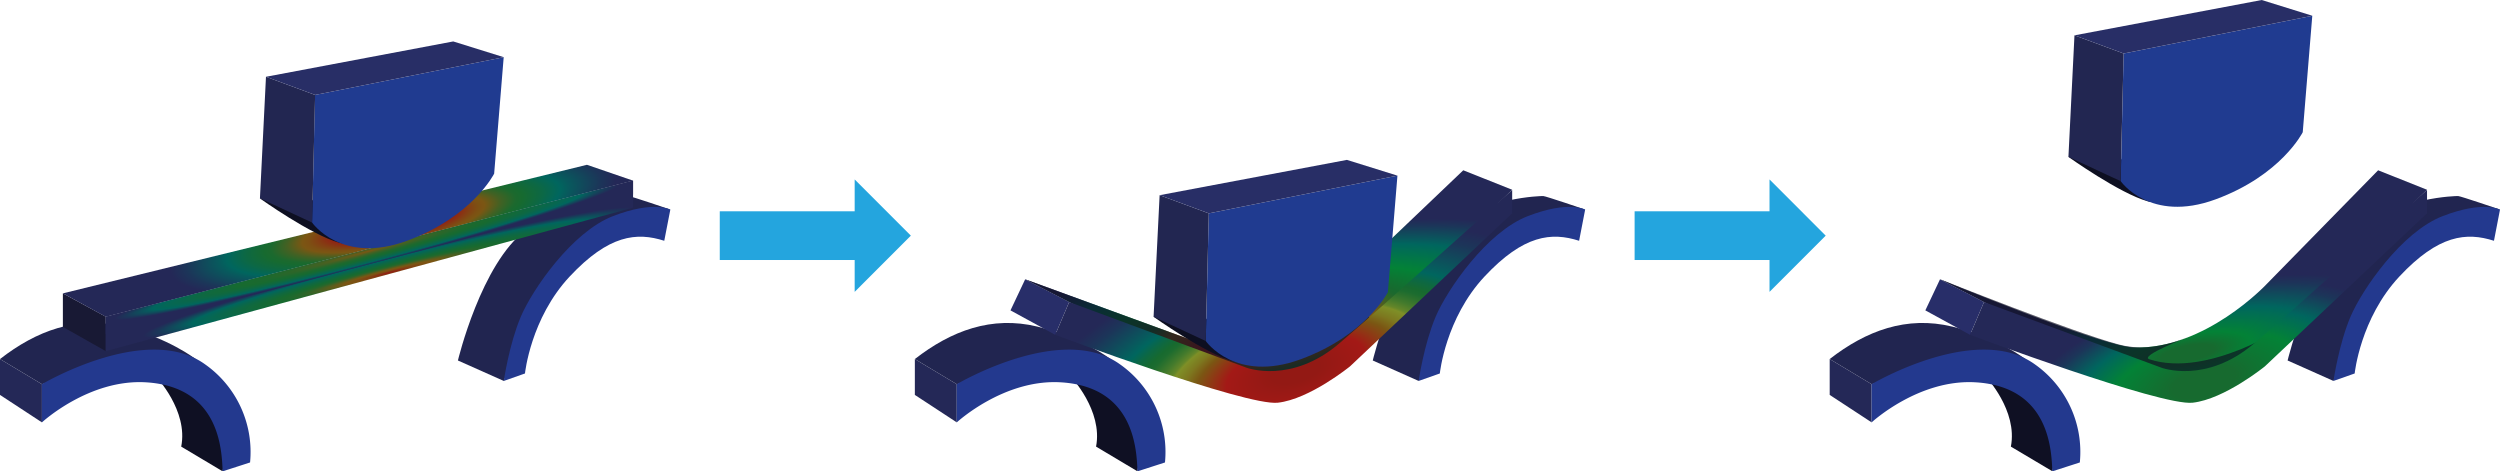 <svg xmlns="http://www.w3.org/2000/svg" xmlns:xlink="http://www.w3.org/1999/xlink" width="271.57mm" height="51.2mm" viewBox="0 0 769.8 145.13">
  <defs>
    <style>
      .cls-1, .cls-15 {
        fill: #0f1023;
      }

      .cls-2 {
        fill: #242857;
      }

      .cls-3 {
        fill: #212550;
      }

      .cls-4 {
        fill: #181934;
      }

      .cls-5 {
        fill: url(#Безымянный_градиент_56);
      }

      .cls-6 {
        fill: url(#Безымянный_градиент_44);
      }

      .cls-7 {
        fill: url(#Безымянный_градиент_55);
      }

      .cls-8 {
        fill: #23398e;
      }

      .cls-9 {
        fill: #0d0f21;
      }

      .cls-10 {
        fill: #203b90;
      }

      .cls-11 {
        fill: #222651;
      }

      .cls-12 {
        fill: #282e66;
      }

      .cls-13 {
        fill: url(#Безымянный_градиент_63);
      }

      .cls-14 {
        fill: #282e69;
      }

      .cls-15 {
        opacity: 0.67;
      }

      .cls-16 {
        fill: url(#Безымянный_градиент_73);
      }

      .cls-17 {
        fill: url(#Безымянный_градиент_80);
      }

      .cls-18 {
        fill: url(#Безымянный_градиент_81);
      }

      .cls-19 {
        fill: none;
        stroke: #24a5de;
        stroke-miterlimit: 10;
        stroke-width: 15px;
      }

      .cls-20 {
        fill: #24a5de;
      }
    </style>
    <radialGradient id="Безымянный_градиент_56" data-name="Безымянный градиент 56" cx="119.27" cy="83.73" r="86.89" gradientTransform="matrix(0.97, -0.25, 0.02, 0.06, 2.52, 108.74)" gradientUnits="userSpaceOnUse">
      <stop offset="0" stop-color="#931914"/>
      <stop offset="0.02" stop-color="#8f2414"/>
      <stop offset="0.07" stop-color="#843f13"/>
      <stop offset="0.12" stop-color="#7d5013"/>
      <stop offset="0.16" stop-color="#7b5613"/>
      <stop offset="0.2" stop-color="#645b19"/>
      <stop offset="0.26" stop-color="#436123"/>
      <stop offset="0.31" stop-color="#2b6629"/>
      <stop offset="0.37" stop-color="#1c692e"/>
      <stop offset="0.41" stop-color="#176a2f"/>
      <stop offset="0.56" stop-color="#0d6843"/>
      <stop offset="0.72" stop-color="#00665e"/>
      <stop offset="0.75" stop-color="#08595d"/>
      <stop offset="0.85" stop-color="#1c3559"/>
      <stop offset="0.9" stop-color="#242857"/>
    </radialGradient>
    <radialGradient id="Безымянный_градиент_44" data-name="Безымянный градиент 44" cx="121.2" cy="69.27" r="98.8" gradientTransform="translate(-0.68 79.2) rotate(-12.29) scale(1 0.23)" gradientUnits="userSpaceOnUse">
      <stop offset="0.19" stop-color="#931914"/>
      <stop offset="0.2" stop-color="#8f2414"/>
      <stop offset="0.24" stop-color="#843f13"/>
      <stop offset="0.27" stop-color="#7d5013"/>
      <stop offset="0.29" stop-color="#7b5613"/>
      <stop offset="0.31" stop-color="#645b19"/>
      <stop offset="0.34" stop-color="#436123"/>
      <stop offset="0.37" stop-color="#2b6629"/>
      <stop offset="0.39" stop-color="#1c692e"/>
      <stop offset="0.41" stop-color="#176a2f"/>
      <stop offset="0.47" stop-color="#0d6843"/>
      <stop offset="0.53" stop-color="#00665e"/>
      <stop offset="0.56" stop-color="#08595d"/>
      <stop offset="0.66" stop-color="#1c3559"/>
      <stop offset="0.71" stop-color="#242857"/>
    </radialGradient>
    <radialGradient id="Безымянный_градиент_55" data-name="Безымянный градиент 55" cx="112.78" cy="77.39" r="86.29" gradientTransform="translate(2.83 102.75) rotate(-14.87) scale(1 0.05)" gradientUnits="userSpaceOnUse">
      <stop offset="0" stop-color="#7b5613"/>
      <stop offset="0.06" stop-color="#645b19"/>
      <stop offset="0.17" stop-color="#436123"/>
      <stop offset="0.28" stop-color="#2b6629"/>
      <stop offset="0.38" stop-color="#1c692e"/>
      <stop offset="0.46" stop-color="#176a2f"/>
      <stop offset="0.62" stop-color="#0d6843"/>
      <stop offset="0.79" stop-color="#00665e"/>
      <stop offset="0.81" stop-color="#08595d"/>
      <stop offset="0.89" stop-color="#1c3559"/>
      <stop offset="0.93" stop-color="#242857"/>
    </radialGradient>
    <radialGradient id="Безымянный_градиент_63" data-name="Безымянный градиент 63" cx="390.43" cy="102.62" r="102.84" gradientTransform="translate(1.38 147.02) rotate(-10.89) scale(1 0.29)" gradientUnits="userSpaceOnUse">
      <stop offset="0.19" stop-color="#931914"/>
      <stop offset="0.21" stop-color="#8f2414"/>
      <stop offset="0.25" stop-color="#843f13"/>
      <stop offset="0.29" stop-color="#7d5013"/>
      <stop offset="0.32" stop-color="#7b5613"/>
      <stop offset="0.34" stop-color="#645b19"/>
      <stop offset="0.37" stop-color="#436123"/>
      <stop offset="0.4" stop-color="#2b6629"/>
      <stop offset="0.42" stop-color="#1c692e"/>
      <stop offset="0.44" stop-color="#176a2f"/>
      <stop offset="0.56" stop-color="#067e35"/>
      <stop offset="0.58" stop-color="#038236"/>
      <stop offset="0.78" stop-color="#00665e"/>
      <stop offset="0.82" stop-color="#08595d"/>
      <stop offset="0.94" stop-color="#1c3559"/>
      <stop offset="1" stop-color="#242857"/>
    </radialGradient>
    <radialGradient id="Безымянный_градиент_73" data-name="Безымянный градиент 73" cx="398.93" cy="114.04" r="110.06" gradientTransform="translate(1.21 173.8) rotate(-15.84) scale(1 0.45)" gradientUnits="userSpaceOnUse">
      <stop offset="0.07" stop-color="#931914"/>
      <stop offset="0.2" stop-color="#a31916"/>
      <stop offset="0.29" stop-color="#7b5613"/>
      <stop offset="0.33" stop-color="#7d781f"/>
      <stop offset="0.37" stop-color="#7e8f27"/>
      <stop offset="0.38" stop-color="#648629"/>
      <stop offset="0.41" stop-color="#437a2c"/>
      <stop offset="0.44" stop-color="#2b712d"/>
      <stop offset="0.46" stop-color="#1c6c2f"/>
      <stop offset="0.48" stop-color="#176a2f"/>
      <stop offset="0.52" stop-color="#0d6843"/>
      <stop offset="0.56" stop-color="#00665e"/>
      <stop offset="0.6" stop-color="#08595d"/>
      <stop offset="0.72" stop-color="#1c3559"/>
      <stop offset="0.79" stop-color="#242857"/>
    </radialGradient>
    <radialGradient id="Безымянный_градиент_80" data-name="Безымянный градиент 80" cx="673.85" cy="108.93" r="102.84" gradientTransform="translate(6.14 205.05) rotate(-10.89) scale(1 0.29)" gradientUnits="userSpaceOnUse">
      <stop offset="0.08" stop-color="#176a2f"/>
      <stop offset="0.17" stop-color="#067e35"/>
      <stop offset="0.19" stop-color="#038236"/>
      <stop offset="0.41" stop-color="#00665e"/>
      <stop offset="0.46" stop-color="#08595d"/>
      <stop offset="0.61" stop-color="#1c3559"/>
      <stop offset="0.69" stop-color="#242857"/>
    </radialGradient>
    <radialGradient id="Безымянный_градиент_81" data-name="Безымянный градиент 81" cx="678.62" cy="117.48" r="110.06" gradientTransform="translate(11.41 252.09) rotate(-15.84) scale(1 0.45)" gradientUnits="userSpaceOnUse">
      <stop offset="0.09" stop-color="#176a2f"/>
      <stop offset="0.24" stop-color="#067e35"/>
      <stop offset="0.27" stop-color="#038236"/>
      <stop offset="0.39" stop-color="#00665e"/>
      <stop offset="0.42" stop-color="#08595d"/>
      <stop offset="0.5" stop-color="#1c3559"/>
      <stop offset="0.55" stop-color="#242857"/>
    </radialGradient>
  </defs>
  <g id="Слой_2" data-name="Слой 2">
    <g id="Слой_1-2" data-name="Слой 1">
      <g>
        <g>
          <path class="cls-1" d="M55.8,137.52l12.76,7.61,1.58-12.63L57.23,116.58l-8.17-3.3-1,2.73S58,126.39,55.8,137.52Z"/>
          <polygon class="cls-2" points="12.91 118.3 0 110.56 0 121.6 12.91 130.06 12.91 118.3"/>
          <path class="cls-3" d="M60.24,110.56s-8.46-6.6-22.52-10-26.53,1.29-37.72,10l12.91,7.74,29.4-7.74Z"/>
          <path class="cls-3" d="M141,111s7.15-29.92,20.94-40.16,30.84-10.48,31.56-10.48,12.91,4.16,12.91,4.16l-23.24,7.92L163.52,95.64l-8.39,21.66Z"/>
          <polygon class="cls-4" points="19.36 90.33 19.36 100.66 32.56 108.12 32.56 97.5 19.36 90.33"/>
          <polygon class="cls-5" points="32.56 97.54 32.56 108.12 194.93 63.94 194.93 55.62 32.56 97.54"/>
          <polygon class="cls-6" points="19.36 90.33 180.73 50.74 194.93 55.62 32.56 97.54 19.36 90.33"/>
          <polygon class="cls-7" points="32.56 97.54 32.56 102.81 194.93 59.85 194.93 55.62 32.56 97.54"/>
          <path class="cls-8" d="M204.54,74.14c-8.46-2.71-17.07-1.88-29.12,11S161.65,115,161.65,115l-6.52,2.3s1.65-11.33,5.23-19.76,15.78-26.14,28.4-31,17.65-2,17.65-2Z"/>
          <path class="cls-8" d="M12.91,118.3v11.76s14.54-13.45,32.15-12.33c22.64,1.43,23.22,20.8,23.5,27.4L77,142.4a33,33,0,0,0-13.92-30.26C45.08,99.23,12.91,118.3,12.91,118.3Z"/>
          <g>
            <path class="cls-9" d="M80,61.07s15.8,11.29,24.46,13.66S93.38,58.92,93.38,58.92Z"/>
            <path class="cls-10" d="M97,29.23l58.1-11.62-2.94,35.86s-6.6,13.23-26.83,20.67S96.1,68.53,96.1,68.53Z"/>
            <polygon class="cls-11" points="81.9 23.64 80.04 61.07 96.1 68.53 97.03 29.23 81.9 23.64"/>
            <polygon class="cls-12" points="155.13 17.61 139.56 12.76 81.9 23.64 97.03 29.23 155.13 17.61"/>
          </g>
        </g>
        <g>
          <path class="cls-1" d="M337.5,137.52l12.76,7.61,1.58-12.63-12.91-15.92-8.18-3.3-1,2.73S339.65,126.39,337.5,137.52Z"/>
          <polygon class="cls-2" points="294.61 118.3 281.7 110.56 281.7 121.6 294.61 130.06 294.61 118.3"/>
          <path class="cls-3" d="M341.94,110.56s-8.46-6.6-22.52-10-26.53,1.29-37.72,10l12.91,7.74,29.4-7.74Z"/>
          <path class="cls-3" d="M422.7,111s7.15-29.92,20.94-40.16,30.84-10.48,31.55-10.48,12.91,4.16,12.91,4.16l-23.23,7.92L445.22,95.64l-8.39,21.66Z"/>
          <path class="cls-8" d="M486.24,74.14c-8.46-2.71-17.07-1.88-29.12,11S443.35,115,443.35,115l-6.52,2.3s1.65-11.33,5.23-19.76,15.78-26.14,28.4-31,17.64-2,17.64-2Z"/>
          <path class="cls-8" d="M294.61,118.3v11.76s14.54-13.45,32.15-12.33c22.64,1.43,23.21,20.8,23.5,27.4l8.46-2.73a33,33,0,0,0-13.91-30.26C326.78,99.23,294.61,118.3,294.61,118.3Z"/>
          <path class="cls-13" d="M450.57,52.43l15.06,6-43,41.63s-18.29,15.28-26,16.86-40.67-10-40.67-10L329.22,93l-13.55-7,59.81,21.84,40.66-22.59Z"/>
          <polygon class="cls-14" points="311.15 95.57 315.67 86 329.22 92.99 324.92 103.1 311.15 95.57"/>
          <path class="cls-15" d="M422.6,100.09s-18.29,15.28-26,16.86-40.67-10-40.67-10L329.22,93l-13.55-7,59.81,21.84,40.66-22.59"/>
          <g>
            <path class="cls-9" d="M355.21,97.54s15.8,11.29,24.46,13.66-11.12-15.81-11.12-15.81Z"/>
            <path class="cls-10" d="M372.21,65.7,430.3,54.08l-2.94,35.86s-6.6,13.23-26.82,20.67S371.28,105,371.28,105Z"/>
            <polygon class="cls-11" points="357.07 60.1 355.21 97.54 371.27 105 372.21 65.7 357.07 60.1"/>
            <polygon class="cls-12" points="430.3 54.08 414.74 49.23 357.07 60.1 372.21 65.7 430.3 54.08"/>
          </g>
          <path class="cls-16" d="M324.92,103.1,329.22,93l54.65,20.23s13.74,5.16,28.58-7.54,53.18-47.22,53.18-47.22v7.21l-49.92,47.12S403.3,122.9,393.48,124,324.92,103.1,324.92,103.1Z"/>
        </g>
        <g>
          <path class="cls-1" d="M619.19,137.52,632,145.13l1.58-12.63-12.91-15.92-8.18-3.3-1,2.73S621.35,126.39,619.19,137.52Z"/>
          <polygon class="cls-2" points="576.31 118.3 563.4 110.56 563.4 121.6 576.31 130.06 576.31 118.3"/>
          <path class="cls-3" d="M623.64,110.56s-8.46-6.6-22.52-10-26.53,1.29-37.72,10l12.91,7.74,29.4-7.74Z"/>
          <path class="cls-3" d="M704.4,111s7.15-29.92,20.94-40.16,30.84-10.48,31.55-10.48,12.91,4.16,12.91,4.16l-23.23,7.92L726.92,95.64l-8.4,21.66Z"/>
          <path class="cls-8" d="M767.94,74.14c-8.46-2.71-17.07-1.88-29.12,11S725.05,115,725.05,115l-6.53,2.3s1.65-11.33,5.24-19.76,15.78-26.14,28.4-31,17.64-2,17.64-2Z"/>
          <path class="cls-8" d="M576.31,118.3v11.76s14.54-13.45,32.14-12.33c22.65,1.43,23.22,20.8,23.51,27.4l8.46-2.73a33,33,0,0,0-13.91-30.26C608.48,99.23,576.31,118.3,576.31,118.3Z"/>
          <path class="cls-17" d="M732.27,52.43l15.06,6-43,41.63S686,115.37,678.26,117s-40.66-10-40.66-10L610.92,93l-13.55-7s49.57,20.64,59.69,21c21.85.69,40.71-19.35,40.71-19.35Z"/>
          <polygon class="cls-14" points="592.85 95.57 597.37 86 610.92 92.99 606.62 103.1 592.85 95.57"/>
          <path class="cls-15" d="M673.42,103.93c-9.47,3.72-16.2,3.44-21,2.15-14.15-3.77-55-20.08-55-20.08l13.55,7,26.68,14s32.92,11.54,40.66,10,26-16.86,26-16.86-24.47,16.41-42.53,10.47C658.8,109.58,673.42,103.93,673.42,103.93Z"/>
          <g>
            <path class="cls-9" d="M636.91,48.31S652.71,59.6,661.37,62s-11.12-15.81-11.12-15.81Z"/>
            <path class="cls-10" d="M653.91,16.47,712,4.85l-2.94,35.86s-6.6,13.23-26.82,20.67S653,55.77,653,55.77Z"/>
            <polygon class="cls-11" points="638.77 10.88 636.91 48.31 652.97 55.77 653.91 16.47 638.77 10.88"/>
            <polygon class="cls-12" points="712 4.85 696.43 0 638.77 10.88 653.91 16.47 712 4.85"/>
          </g>
          <path class="cls-18" d="M606.62,103.1,610.92,93l54.65,20.23s13.74,5.16,28.58-7.54,53.18-47.22,53.18-47.22v7.21l-49.92,47.12S685,122.9,675.17,124,606.62,103.1,606.62,103.1Z"/>
        </g>
        <g>
          <line class="cls-19" x1="221.63" y1="72.56" x2="265.49" y2="72.56"/>
          <polygon class="cls-20" points="263.17 55.25 263.17 89.87 280.47 72.56 263.17 55.25"/>
        </g>
        <g>
          <line class="cls-19" x1="503.33" y1="72.56" x2="547.19" y2="72.56"/>
          <polygon class="cls-20" points="544.87 55.25 544.87 89.87 562.17 72.56 544.87 55.25"/>
        </g>
      </g>
    </g>
  </g>
</svg>

